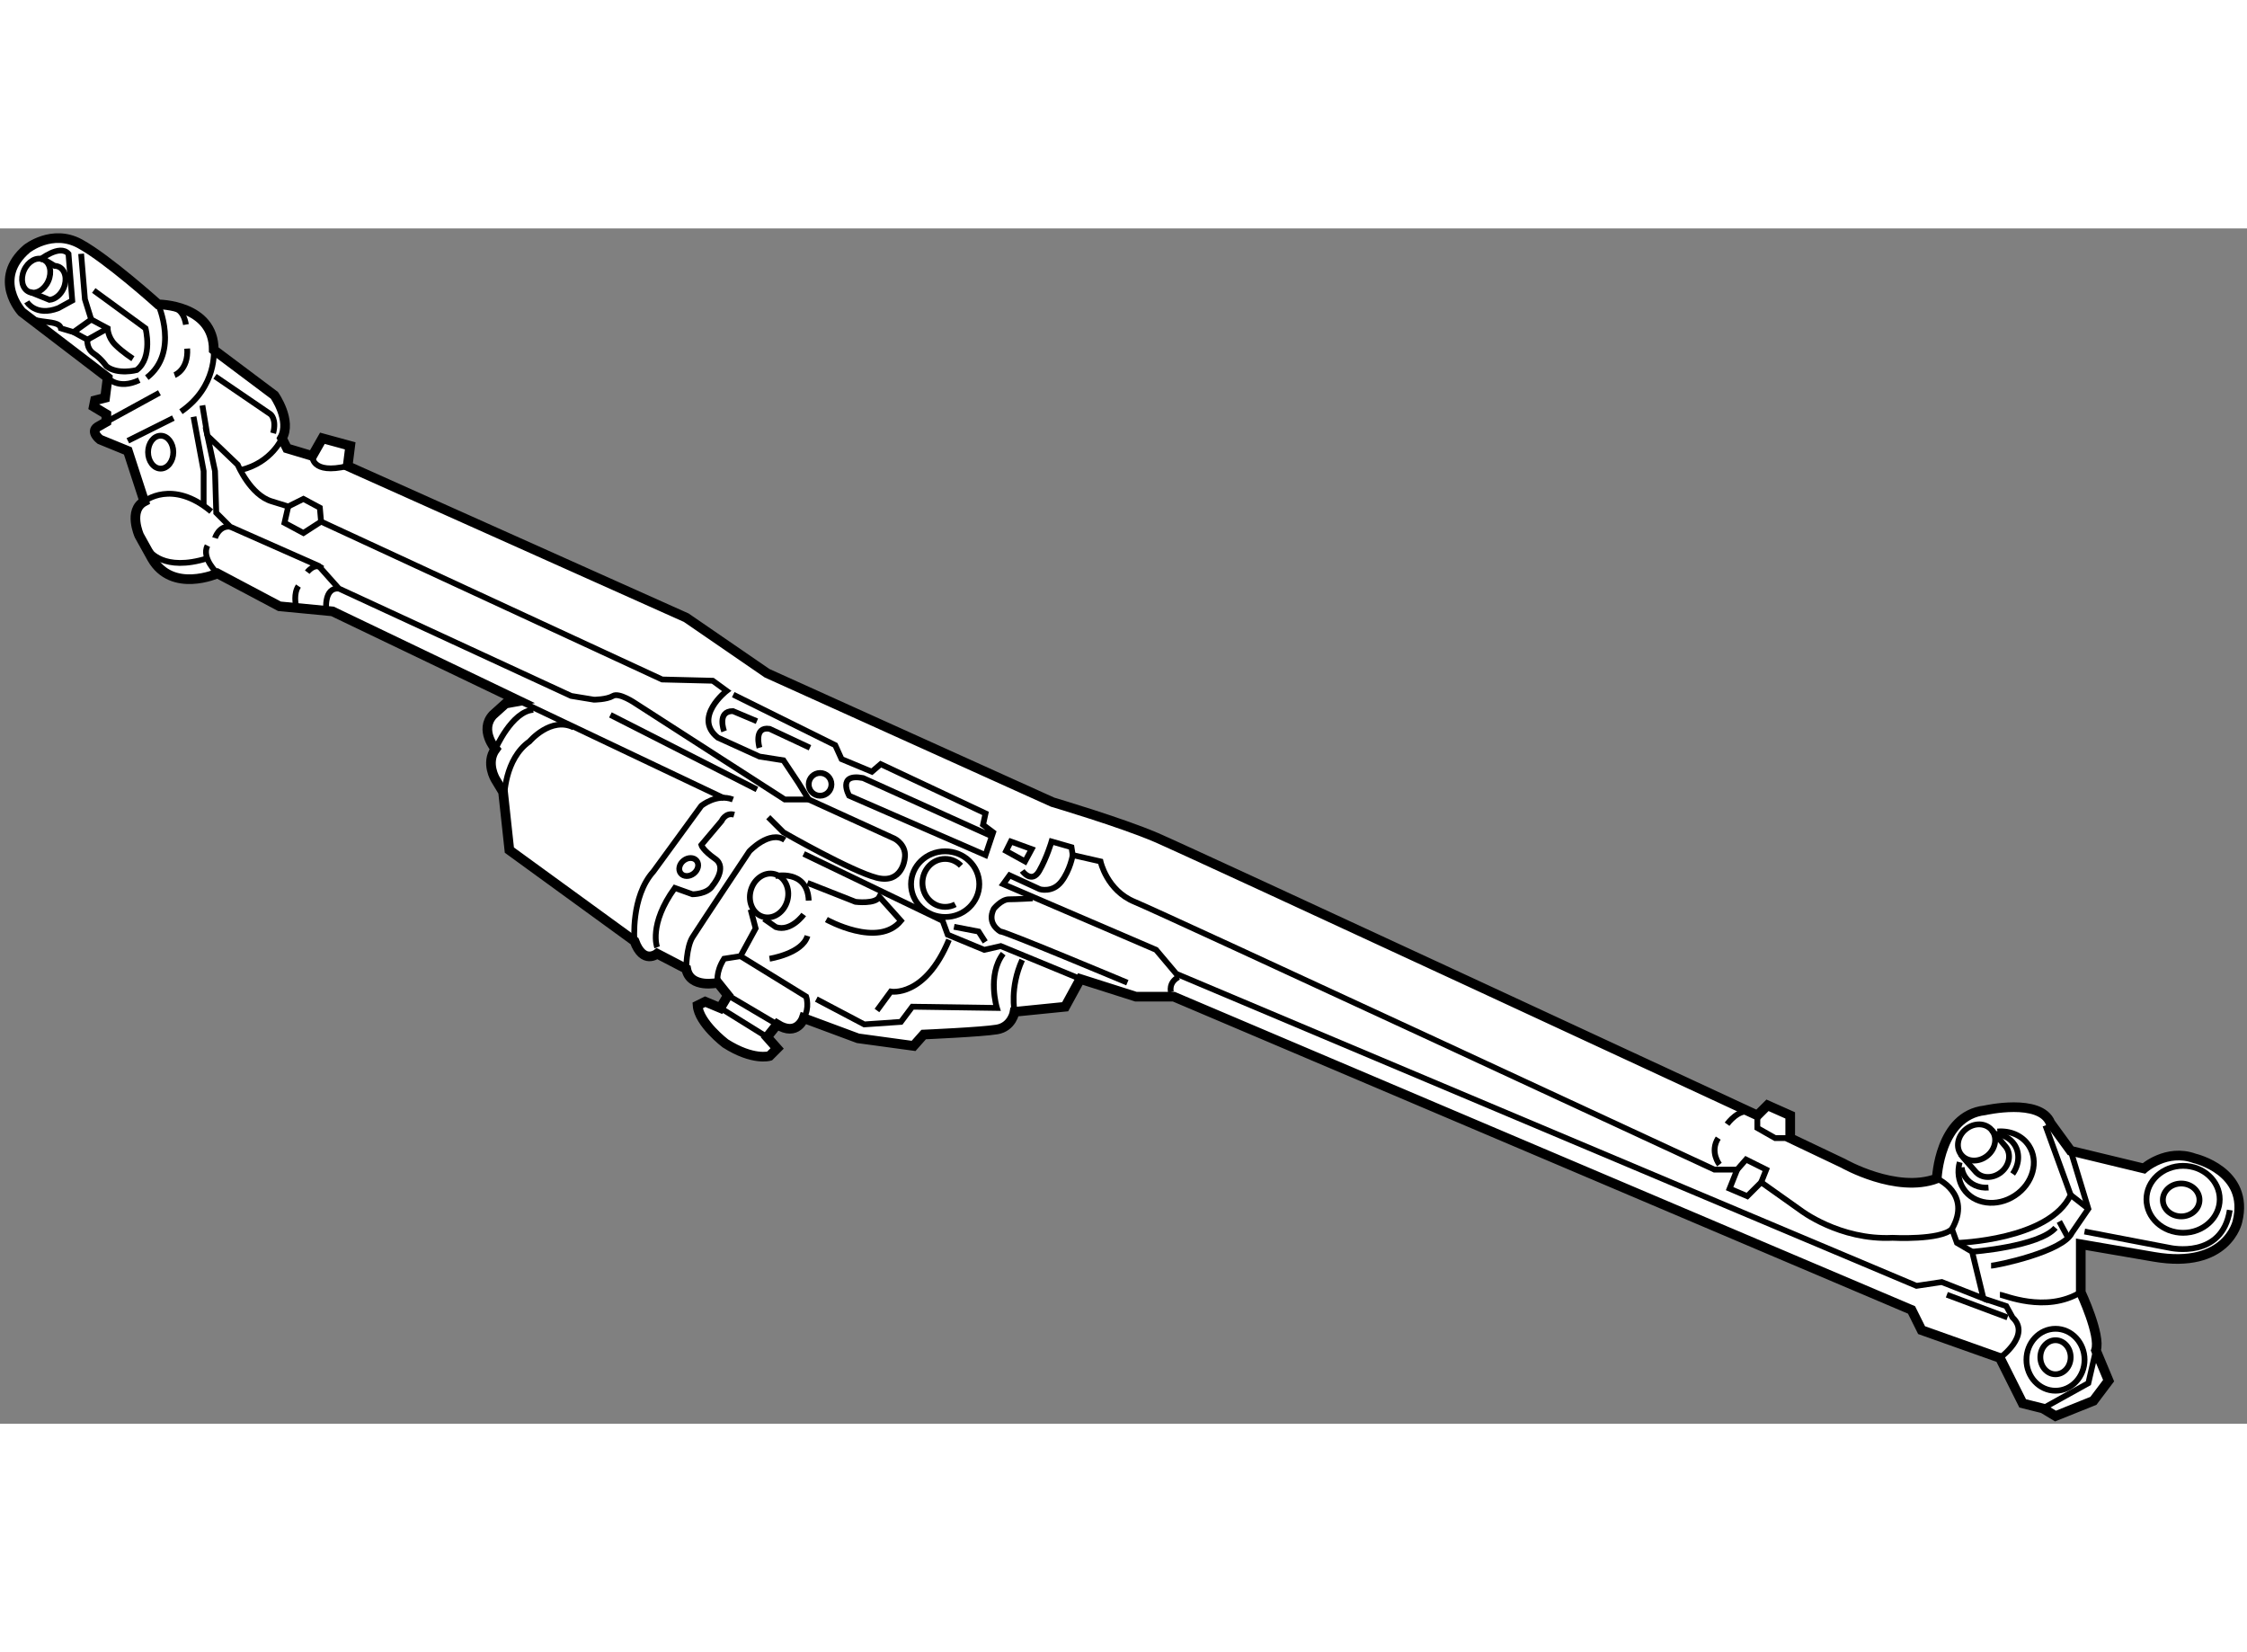 <?xml version="1.0" encoding="utf-8"?>
<!-- Generator: Adobe Illustrator 15.1.0, SVG Export Plug-In . SVG Version: 6.00 Build 0)  -->
<!DOCTYPE svg PUBLIC "-//W3C//DTD SVG 1.1//EN" "http://www.w3.org/Graphics/SVG/1.1/DTD/svg11.dtd">
<svg version="1.1" xmlns="http://www.w3.org/2000/svg" xmlns:xlink="http://www.w3.org/1999/xlink" x="0px" y="0px" width="244.8px"
	 height="180px" viewBox="100.687 94.708 116.377 61.909" enable-background="new 0 0 244.8 180" xml:space="preserve">
	
<rect x="100.687" y="94.708" width="116.377" height="61.909" fill="#808080" stroke="none"/>
	
<g><path fill="#FFFFFF" stroke="#000000" stroke-width="0.5" d="M106.263,102.435l-4.449-3.401c0,0-1.571-1.701,0.261-3.272
				c0,0,1.308-1.047,2.748-0.262s4.056,3.141,4.056,3.141s2.879,0,2.879,2.355l3.141,2.356c0,0,0.917,1.309,0.392,2.223l0.262,0.523
				l1.31,0.394l0.522-0.917l1.44,0.393l-0.132,1.048l17.535,7.851l4.187,2.877l14.786,6.677c0,0,3.53,1.045,5.363,1.828
				c1.833,0.787,31.141,14.396,31.141,14.396l0.525-0.523l1.176,0.523v1.178l2.749,1.308c0,0,2.747,1.571,4.843,0.785
				c0,0,0.13-3.271,2.487-3.533c0,0,2.876-0.654,3.399,0.656l1.047,1.438l3.793,0.916c0,0,1.18-1.047,2.619-0.523
				c0,0,2.877,0.652,2.225,3.273c0,0-0.523,2.484-4.318,1.828c-3.795-0.652-3.795-0.652-3.795-0.652v2.486
				c0,0,1.048,2.223,0.786,3.01l0.655,1.569l-0.787,1.045l-1.963,0.788l-0.652-0.395l-1.048-0.261l-1.179-2.354l-4.057-1.44
				l-0.521-1.047l-38.209-16.224h-1.963l-2.878-0.916l-0.785,1.438l-2.617,0.263c0,0-0.13,0.784-0.917,0.914
				c-0.784,0.132-3.794,0.262-3.794,0.262l-0.522,0.589l-2.88-0.393l-2.812-1.045c0,0-0.327,0.98-1.375,0.327l-0.522,0.653
				l0.522,0.589l-0.393,0.393c0,0-0.85,0.26-2.288-0.654c0,0-1.375-1.047-1.44-1.964l0.394-0.196l0.784,0.327l0.392-0.655
				l-0.522-0.652c0,0-1.441,0.327-1.635-0.721l-1.507-0.784c0,0-0.719,0.589-1.175-0.654l-6.479-4.711l-0.326-3.009l-0.395-0.655
				c0,0-0.523-0.851,0-1.569c0,0-0.851-0.982-0.131-1.766l0.654-0.59l0.721-0.131l-9.683-4.644l-2.748-0.264l-3.208-1.701
				c0,0-2.353,1.049-3.399-0.783l-0.655-1.18c0,0-0.588-1.308,0.262-1.766l-0.852-2.617l-1.439-0.588c0,0-0.523-0.395-0.131-0.654
				l0.458-0.262v-0.393l-0.655-0.393l0.066-0.326l0.522-0.134L106.263,102.435z"></path><path fill="none" stroke="#000000" stroke-width="0.3" d="M104.889,96.022l0.196,2.354l0.327,1.048l-0.916,0.654l-0.655-0.196
				c-0.13-0.588-1.767,0-2.29-1.178"></path><ellipse transform="matrix(-0.913 -0.408 0.408 -0.913 156.578 227.704)" fill="none" stroke="#000000" stroke-width="0.3" cx="102.579" cy="97.149" rx="0.687" ry="0.916"></ellipse><path fill="none" stroke="#000000" stroke-width="0.3" d="M102.206,97.985l1.045,0.422c0.281-0.026,0.573-0.253,0.728-0.598
				c0.206-0.462,0.093-0.963-0.254-1.118c-0.067-0.03-0.138-0.046-0.209-0.046l-0.562-0.334"></path><path fill="none" stroke="#000000" stroke-width="0.3" d="M102.729,96.351c0,0,1.047-0.852,1.505-0.328l0.195,2.42l-0.719,0.394
				c-1.178,0.458-1.636-0.327-1.636-0.327"></path><path fill="none" stroke="#000000" stroke-width="0.3" d="M105.412,99.425l0.851,0.458c0,0,0,0.458,0.393,0.851
				c0.392,0.393,0.915,0.719,0.915,0.719"></path><path fill="none" stroke="#000000" stroke-width="0.3" d="M104.496,100.079l0.719,0.392c0,0-0.064,0.46,0.328,0.721
				c0.393,0.261,0.654,0.653,0.654,0.653c0.589,0.459,1.57,0.197,1.57,0.197c0.851-0.654,0.458-2.159,0.458-2.159l-2.683-1.962"></path><line fill="none" stroke="#000000" stroke-width="0.3" x1="105.215" y1="100.471" x2="106.263" y2="99.883"></line><path fill="none" stroke="#000000" stroke-width="0.3" d="M108.879,98.64c0,0,1.112,2.486-0.588,3.795"></path><path fill="none" stroke="#000000" stroke-width="0.3" d="M106.263,102.435c0,0,0.523,0.654,1.635,0.13"></path><path fill="none" stroke="#000000" stroke-width="0.3" d="M111.758,100.995c0,0,0.194,1.897-1.7,3.205"></path><line fill="none" stroke="#000000" stroke-width="0.3" x1="107.309" y1="105.706" x2="109.665" y2="104.528"></line><line fill="none" stroke="#000000" stroke-width="0.3" x1="106.197" y1="104.725" x2="108.945" y2="103.22"></line><path fill="none" stroke="#000000" stroke-width="0.3" d="M109.729,102.304c0,0,0.721-0.262,0.654-1.373"></path><path fill="none" stroke="#000000" stroke-width="0.3" d="M109.729,98.836c0,0,0.458,0.065,0.588,0.851"></path><path fill="none" stroke="#000000" stroke-width="0.3" d="M118.236,113.359l-1.048-1.176l-4.58-2.027l-0.721-0.721l-0.064-2.16
				l-0.393-1.83l1.57,1.502c0,0,0.652,1.572,1.767,1.898l0.849,0.263l-0.194,0.849l0.98,0.525l0.914-0.59l17.666,8.177l2.619,0.065
				l0.719,0.524c0,0-1.767,1.375-0.458,2.421l2.16,0.981l1.242,0.196l0.784,1.178l0.523,0.85h-1.241l-7.721-4.971
				c0,0-0.852-0.589-1.178-0.392c-0.327,0.194-0.982,0.194-0.982,0.194l-1.178-0.194L118.236,113.359z"></path><path fill="none" stroke="#000000" stroke-width="0.3" d="M115.29,105.574c0,0-0.522,1.244-2.093,1.635"></path><path fill="none" stroke="#000000" stroke-width="0.3" d="M108.16,108.846c0,0,1.438-1.178,3.466,0.523"></path><path fill="none" stroke="#000000" stroke-width="0.3" d="M111.952,112.574c0,0-0.848-0.783-0.521-1.438"></path><path fill="none" stroke="#000000" stroke-width="0.3" d="M111.823,110.744c0,0,0.197-0.654,0.785-0.588"></path><path fill="none" stroke="#000000" stroke-width="0.3" d="M108.421,111.397c0,0,0.72,1.112,3.01,0.394"></path><line fill="none" stroke="#000000" stroke-width="0.3" x1="111.169" y1="103.873" x2="111.431" y2="105.445"></line><path fill="none" stroke="#000000" stroke-width="0.3" d="M111.823,102.368l2.879,1.964c0,0,0.326,0.262,0.132,0.981"></path><polyline fill="none" stroke="#000000" stroke-width="0.3" points="110.71,104.462 111.234,107.275 111.234,109.043 		"></polyline><polyline fill="none" stroke="#000000" stroke-width="0.3" points="115.616,109.108 116.402,108.716 117.253,109.173 
				117.316,109.893 		"></polyline><path fill="none" stroke="#000000" stroke-width="0.3" d="M116.861,106.491c0,0-0.065,0.98,1.831,0.523"></path><line fill="none" stroke="#000000" stroke-width="0.3" x1="127.591" y1="119.183" x2="138.19" y2="124.22"></line><path fill="none" stroke="#000000" stroke-width="0.3" d="M126.347,121.669c0,0,0.851-1.963,1.964-2.027"></path><path fill="none" stroke="#000000" stroke-width="0.3" d="M126.806,124.154c0,0,0-1.962,1.308-2.878c0,0,1.11-1.308,2.291-0.72"></path><line fill="none" stroke="#000000" stroke-width="0.3" x1="132.301" y1="119.903" x2="139.89" y2="123.763"></line><path fill="none" stroke="#000000" stroke-width="0.3" d="M117.582,114.473c0,0-0.132-1.179,0.654-1.113"></path><path fill="none" stroke="#000000" stroke-width="0.3" d="M116.011,114.211c0,0-0.131-0.588,0.131-0.981"></path><path fill="none" stroke="#000000" stroke-width="0.3" d="M116.6,112.51c0,0,0.392-0.523,0.784-0.197"></path><path fill="none" stroke="#000000" stroke-width="0.3" d="M134.721,131.94c0,0-0.457-1.178,0.917-3.075l0.916,0.328
				c0,0,0.783,0,1.048-0.458c0,0,0.783-0.917,0.129-1.374c-0.654-0.459-0.721-0.721-0.721-0.721l1.047-1.241
				c0,0,0.199-0.46,0.654-0.328"></path><path fill="none" stroke="#000000" stroke-width="0.3" d="M133.546,131.613c0,0-0.199-2.29,0.981-3.599l2.482-3.401
				c0,0,0.787-0.654,1.637-0.328"></path><ellipse transform="matrix(-0.618 -0.786 0.786 -0.618 120.192 313.885)" fill="none" stroke="#000000" stroke-width="0.3" cx="136.325" cy="127.753" rx="0.425" ry="0.525"></ellipse><path fill="none" stroke="#000000" stroke-width="0.3" d="M136.228,133.052c0,0,0-1.111,0.326-1.635
				c0.327-0.522,2.944-4.449,2.944-4.449s1.046-1.113,1.833-0.588"></path><path fill="none" stroke="#000000" stroke-width="0.3" d="M137.862,133.772c0,0-0.132-0.522,0.328-1.241l0.849-0.133l0.784-1.438
				l-0.26-0.982"></path><ellipse transform="matrix(-0.968 -0.253 0.253 -0.968 243.838 290.031)" fill="none" stroke="#000000" stroke-width="0.3" cx="140.544" cy="129.356" rx="0.982" ry="1.146"></ellipse><path fill="none" stroke="#000000" stroke-width="0.3" d="M142.312,130.24c0,0-0.655,0.915-1.44,0.654l-0.616-0.43"></path><path fill="none" stroke="#000000" stroke-width="0.3" d="M140.834,128.249c0,0,1.673-0.365,1.738,1.271"></path><line fill="none" stroke="#000000" stroke-width="0.3" x1="138.385" y1="134.425" x2="140.937" y2="135.933"></line><line fill="none" stroke="#000000" stroke-width="0.3" x1="137.993" y1="135.08" x2="140.414" y2="136.586"></line><path fill="none" stroke="#000000" stroke-width="0.3" d="M139.039,132.398l3.402,2.095c0,0,0.196,0.587-0.13,1.112"></path><path fill="none" stroke="#000000" stroke-width="0.3" d="M140.544,132.531c0,0,1.701-0.264,1.963-1.181"></path><path fill="none" stroke="#000000" stroke-width="0.3" d="M143.487,130.502c0,0,2.684,1.504,3.861,0.064l-1.113-1.243
				c-0.195,0.393-1.241,0.262-1.241,0.262l-2.487-0.981"></path><polyline fill="none" stroke="#000000" stroke-width="0.3" points="142.312,127.101 149.508,130.566 149.77,131.286 
				151.665,132.071 152.518,131.876 156.639,133.577 		"></polyline><path fill="none" stroke="#000000" stroke-width="0.3" d="M142.966,134.623l2.484,1.31l1.898-0.132l0.588-0.785l4.383,0.064
				c0,0-0.521-1.701,0.327-2.813"></path><path fill="none" stroke="#000000" stroke-width="0.3" d="M153.236,135.278c0,0-0.262-1.245,0.392-2.684"></path><path fill="none" stroke="#000000" stroke-width="0.3" d="M146.106,135.212l0.718-0.98c0,0,1.767,0.326,3.012-2.682"></path><path fill="none" stroke="#000000" stroke-width="0.3" d="M142.572,124.285l4.449,2.029c0,0,0.654,0.326,0.522,1.047
				c0,0-0.129,1.308-1.438,0.98s-4.842-2.355-4.842-2.355l-0.786-0.785"></path><ellipse fill="none" stroke="#000000" stroke-width="0.3" cx="149.639" cy="128.669" rx="1.767" ry="1.701"></ellipse><path fill="none" stroke="#000000" stroke-width="0.3" d="M150.163,129.716c-0.159,0.085-0.337,0.13-0.525,0.13
				c-0.651,0-1.176-0.556-1.176-1.242s0.524-1.242,1.176-1.242c0.321,0,0.61,0.135,0.821,0.353"></path><path fill="none" stroke="#000000" stroke-width="0.3" d="M138.663,118.854l5.283,2.617l0.327,0.721l1.57,0.653l0.458-0.393
				l5.429,2.553l-0.129,0.589l0.523,0.392l-0.395,1.178l-7.063-3.075c0,0-0.654-1.177,0.72-0.916l6.623,2.994"></path><circle fill="none" stroke="#000000" stroke-width="0.3" cx="143.161" cy="123.5" r="0.589"></circle><path fill="none" stroke="#000000" stroke-width="0.3" d="M140.022,121.604c0,0-0.328-1.112,0.521-0.98l2.094,0.98"></path><path fill="none" stroke="#000000" stroke-width="0.3" d="M138.19,120.752c0,0-0.394-1.046,0.456-1.046l1.243,0.524"></path><path fill="none" stroke="#000000" stroke-width="0.3" d="M152.976,128.212l1.57,0.721c0,0,0.654,0.196,1.111-0.395
				c0.457-0.59,0.589-1.374,0.589-1.374l1.439,0.328c0,0,0.326,1.505,1.766,2.093c1.439,0.59,30.031,13.869,30.031,13.869h1.177
				l-0.393,0.984l0.917,0.391l0.72-0.719l2.027,1.438c0,0,2.028,1.571,4.776,1.438c0,0,2.484,0.133,3.076-0.456l0.26,0.719
				l0.785,0.458l0.588,2.421l-2.158-0.851l-1.31,0.196l-38.337-16.16l-1.048-1.243l-7.917-3.402L152.976,128.212z"></path><path fill="none" stroke="#000000" stroke-width="0.3" d="M153.628,127.981c0,0,0.492,0.688,0.886,0
				c0.392-0.686,0.636-1.521,0.636-1.521l1.031,0.295l0.065,0.408"></path><polygon fill="none" stroke="#000000" stroke-width="0.3" points="153.776,127.492 152.796,126.951 153.04,126.461 
				154.12,126.854 		"></polygon><path fill="none" stroke="#000000" stroke-width="0.3" d="M159.075,133.772c0,0-6.429-2.698-6.574-2.649
				c0,0-0.736-0.394-0.343-1.179c0,0,0.393-0.49,0.784-0.49s1.227-0.049,1.227-0.049"></path><path fill="none" stroke="#000000" stroke-width="0.3" d="M161.333,134.263c0,0-0.148-0.49,0.392-0.783"></path><polyline fill="none" stroke="#000000" stroke-width="0.3" points="150.098,130.878 151.371,131.123 151.715,131.661 		"></polyline><ellipse fill="none" stroke="#000000" stroke-width="0.3" cx="109.01" cy="106.295" rx="0.654" ry="0.852"></ellipse><polyline fill="none" stroke="#000000" stroke-width="0.3" points="191.704,140.643 191.704,141.297 192.624,141.82 
				193.405,141.82 		"></polyline><polyline fill="none" stroke="#000000" stroke-width="0.3" points="190.659,143.454 191.117,142.931 192.164,143.454 
				191.903,144.11 		"></polyline><path fill="none" stroke="#000000" stroke-width="0.3" d="M206.623,141.165l1.308,3.6c-1.112,2.355-5.888,2.485-5.888,2.485"></path><path fill="none" stroke="#000000" stroke-width="0.3" d="M207.931,142.474l0.916,3.01l-0.852,1.243
				c-0.456,0.981-3.924,1.701-4.185,1.701"></path><line fill="none" stroke="#000000" stroke-width="0.3" x1="207.931" y1="144.765" x2="208.847" y2="145.483"></line><line fill="none" stroke="#000000" stroke-width="0.3" x1="207.8" y1="146.987" x2="207.342" y2="146.14"></line><path fill="none" stroke="#000000" stroke-width="0.3" d="M202.828,147.708c0,0,3.469-0.262,4.317-1.242"></path><path fill="none" stroke="#000000" stroke-width="0.3" d="M208.65,146.66l4.448,0.852c0,0,2.684,0.59,3.074-1.963"></path><ellipse fill="none" stroke="#000000" stroke-width="0.3" cx="213.655" cy="145.025" rx="0.949" ry="0.851"></ellipse><ellipse fill="none" stroke="#000000" stroke-width="0.3" cx="213.754" cy="144.992" rx="1.897" ry="1.734"></ellipse><path fill="none" stroke="#000000" stroke-width="0.3" d="M204.267,149.934c0.198,0,2.354,0.98,4.188-0.132"></path><path fill="none" stroke="#000000" stroke-width="0.3" d="M203.416,150.129l1.18,0.393l0.325,0.589
				c0.981,0.914-0.654,2.094-0.654,2.094"></path><ellipse fill="none" stroke="#000000" stroke-width="0.3" cx="207.146" cy="153.301" rx="1.505" ry="1.604"></ellipse><ellipse fill="none" stroke="#000000" stroke-width="0.3" cx="207.146" cy="153.171" rx="0.785" ry="0.882"></ellipse><polyline fill="none" stroke="#000000" stroke-width="0.3" points="206.493,155.819 208.847,154.513 209.24,152.812 		"></polyline><path fill="none" stroke="#000000" stroke-width="0.3" d="M202.499,141.366c-0.436,0.354-0.535,0.948-0.229,1.324
				c0.312,0.377,0.911,0.396,1.346,0.042c0.434-0.354,0.535-0.948,0.228-1.325C203.533,141.028,202.932,141.01,202.499,141.366z"></path><path fill="none" stroke="#000000" stroke-width="0.3" d="M202.238,142.671c0.026,0.052,0.714,0.821,0.753,0.869
				c0.309,0.38,0.911,0.396,1.345,0.042c0.43-0.351,0.532-0.938,0.234-1.315l-0.727-0.859"></path><path fill="none" stroke="#000000" stroke-width="0.3" d="M204.136,141.481c0.651-0.057,1.279,0.196,1.628,0.728
				c0.537,0.812,0.215,1.975-0.722,2.59c-0.934,0.616-2.127,0.457-2.665-0.358c-0.268-0.407-0.319-0.901-0.192-1.37"></path><path fill="none" stroke="#000000" stroke-width="0.3" d="M204.004,141.607c0.412,0.02,0.789,0.208,1.016,0.549
				c0.299,0.454,0.242,1.051-0.093,1.52"></path><path fill="none" stroke="#000000" stroke-width="0.3" d="M203.675,144.385c-0.486,0.037-0.947-0.155-1.205-0.549
				c-0.101-0.15-0.163-0.321-0.185-0.497"></path><line fill="none" stroke="#000000" stroke-width="0.3" x1="201.519" y1="149.934" x2="204.66" y2="151.11"></line><path fill="none" stroke="#000000" stroke-width="0.3" d="M200.997,143.913c0,0,1.831,0.786,0.786,2.618"></path><path fill="none" stroke="#000000" stroke-width="0.3" d="M189.742,143.192c0,0-0.521-0.654-0.065-1.372"></path><path fill="none" stroke="#000000" stroke-width="0.3" d="M190.136,141.101c0,0,0.654-0.917,1.308-0.59"></path></g>


</svg>